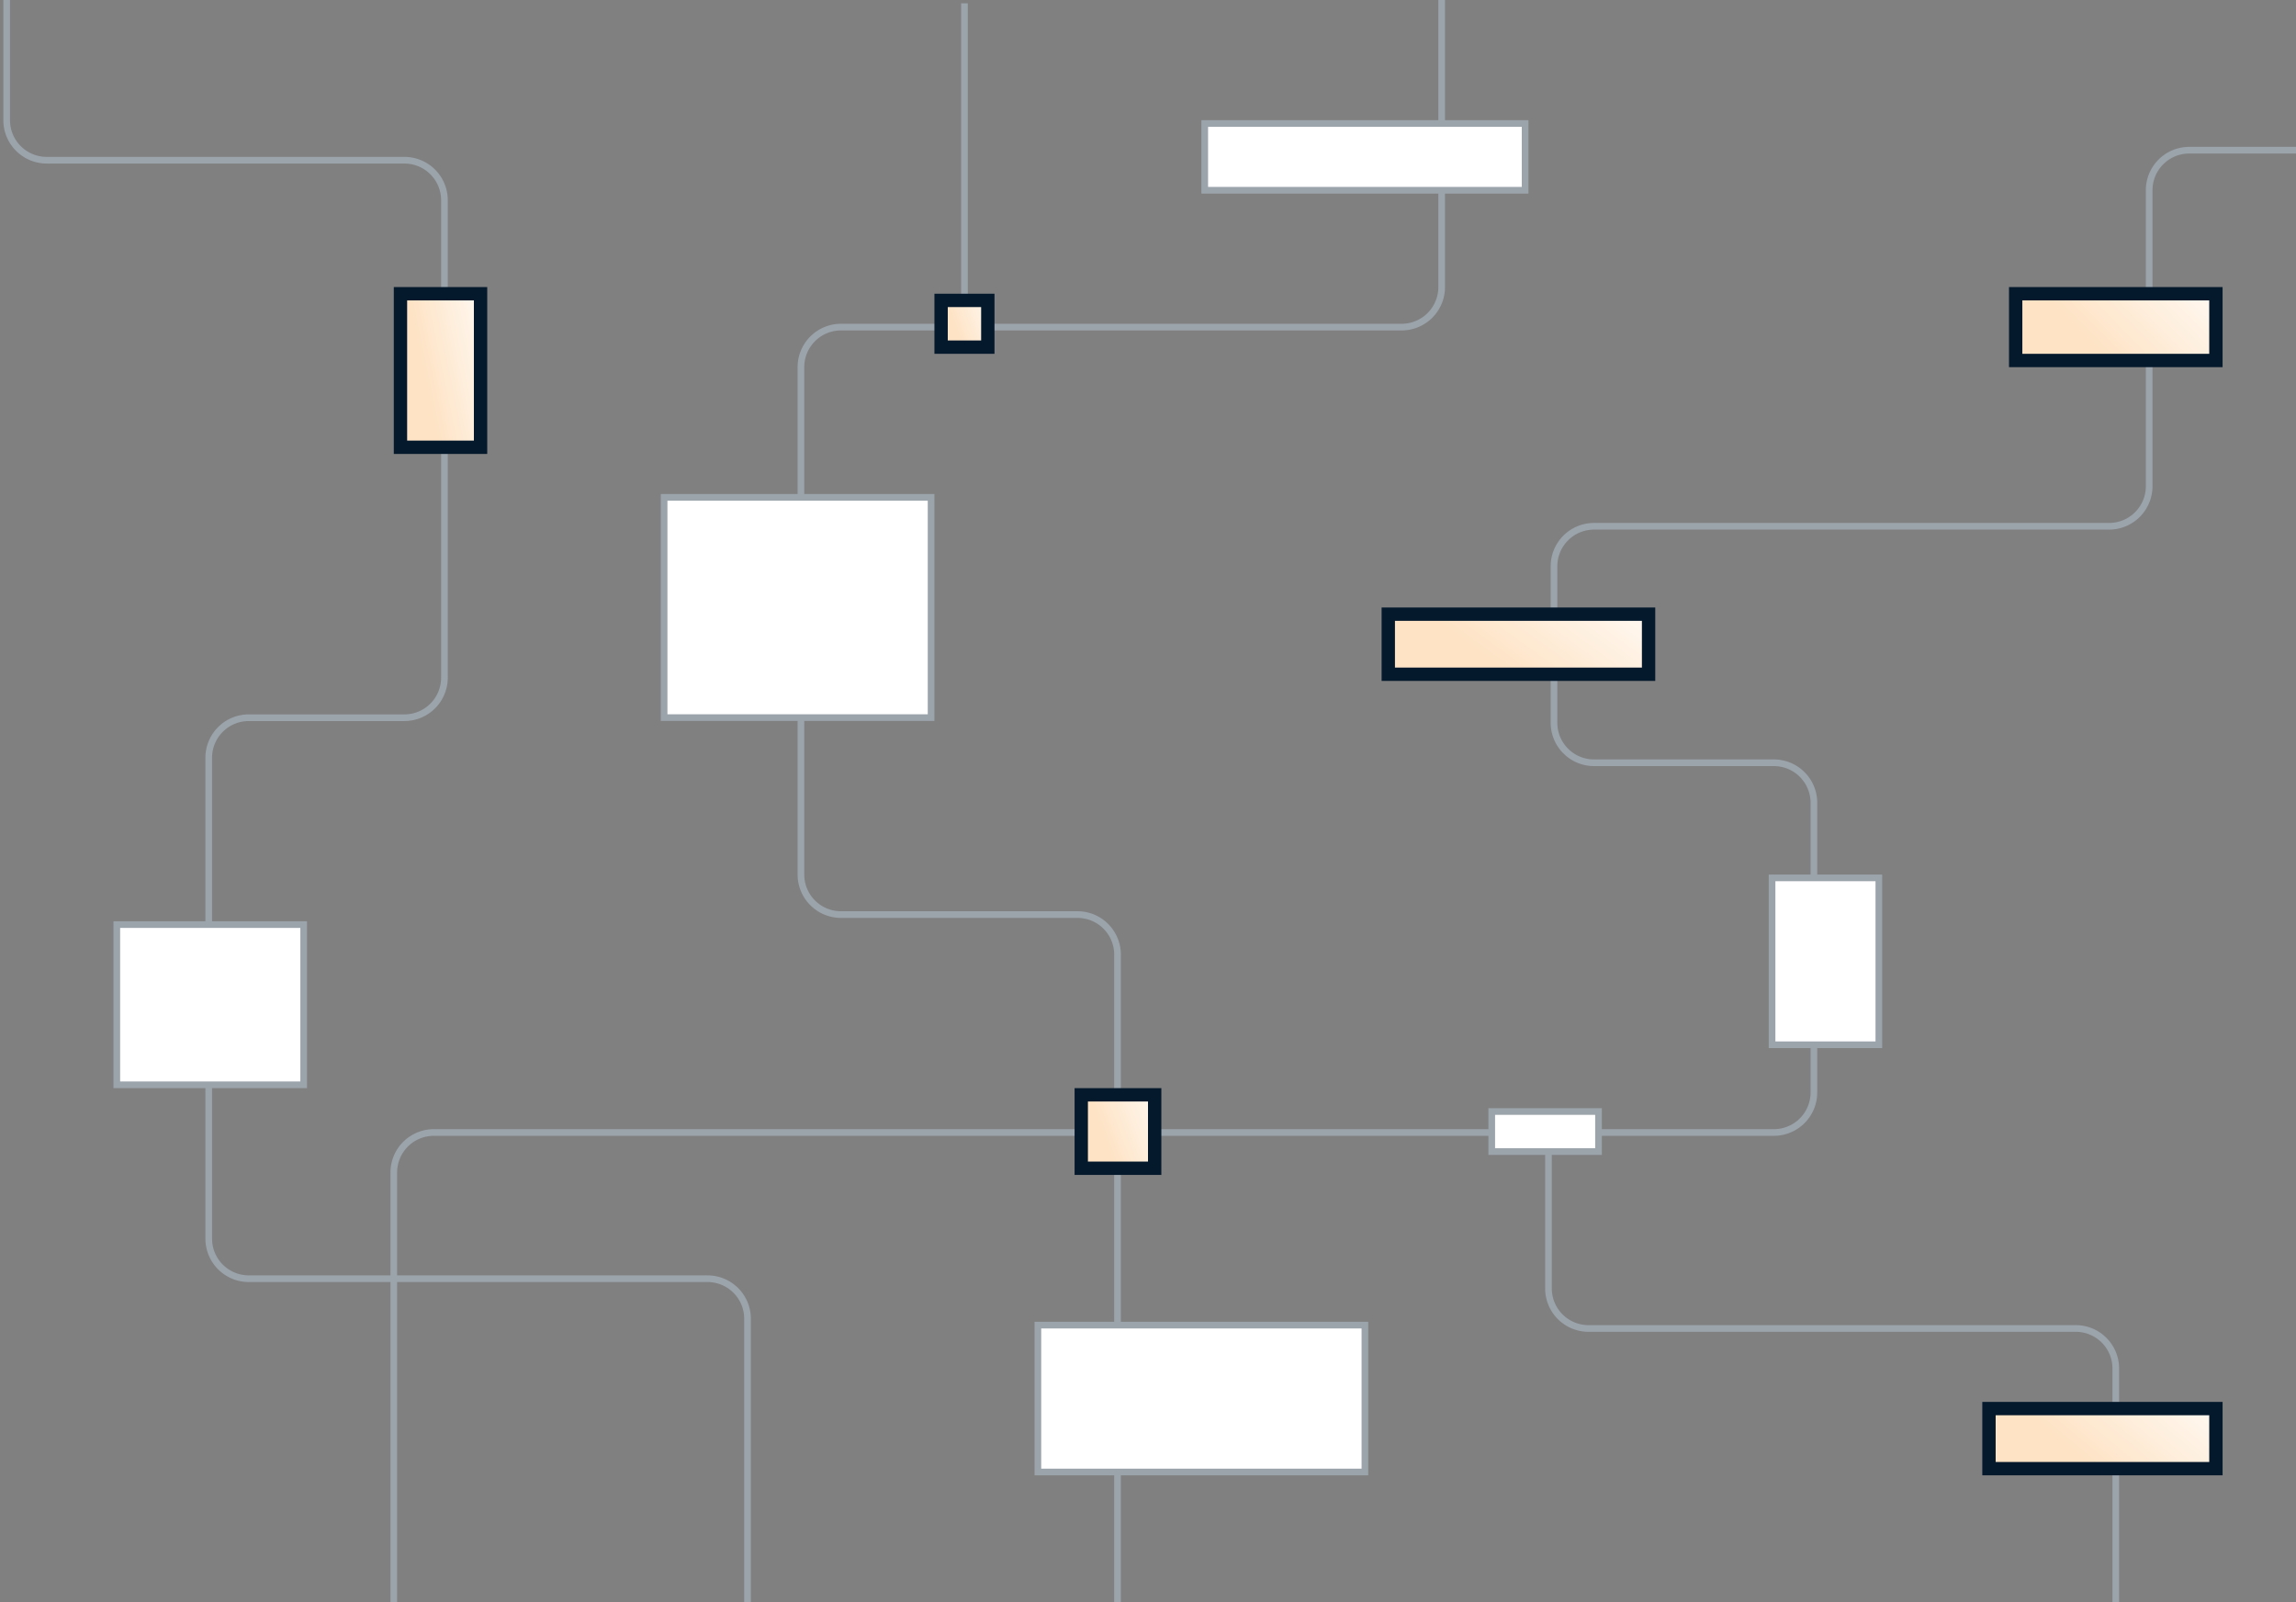<svg width="344" height="240" viewBox="0 0 344 240" fill="none" xmlns="http://www.w3.org/2000/svg"><rect x="0" y="0" width="344" height="240" fill="#808080" stroke="none"/><path d="M216 0v43a6 6 0 0 1-6 6h-84a6 6 0 0 0-6 6v76a6 6 0 0 0 6 6h35.435a6 6 0 0 1 6 6v97M144.5 49V.5" stroke="#9BA3AB"/><path d="M59 240v-64.356a6 6 0 0 1 6-6h200.77a6 6 0 0 0 6-6V120.26a6 6 0 0 0-6-6h-26.942a6 6 0 0 1-6-6V84.834a6 6 0 0 1 6-6H316a6 6 0 0 0 6-6V28.5a6 6 0 0 1 6-6h16" stroke="#9BA3AB"/><path fill="#fff" stroke="#9BA3AB" d="M155.5 198.5h49v22h-49z"/><path fill="url(#a)" stroke="#05192D" stroke-width="2" d="M302 44h30v10h-30z"/><path fill="#fff" stroke="#9BA3AB" d="M180.5 18.5h48v10h-48z"/><path fill="url(#b)" stroke="#05192D" stroke-width="2" d="M208 92h39v9h-39z"/><path transform="rotate(90 139.5 74.5)" fill="#fff" stroke="#9BA3AB" d="M139.5 74.5h33v40h-33z"/><path fill="url(#c)" stroke="#05192D" stroke-width="2" d="M162 164h11v11h-11z"/><path fill="url(#d)" stroke="#05192D" stroke-width="2" d="M141 45h7v7h-7z"/><path transform="rotate(90 281.5 131.5)" fill="#fff" stroke="#9BA3AB" d="M281.5 131.5h25v16h-25z"/><path d="M112 240v-42.454a6 6 0 0 0-6-6H37.273a6 6 0 0 1-6-6v-72.034a6 6 0 0 1 6-6H60.59a6 6 0 0 0 6-6V30a6 6 0 0 0-6-6H7a6 6 0 0 1-6-6V0" stroke="#9BA3AB"/><path fill="url(#e)" stroke="#05192D" stroke-width="2" d="M60 44h12v23H60z"/><path fill="#fff" stroke="#9BA3AB" d="M17.5 138.5h28v24h-28z"/><path d="M232 170v23a6 6 0 0 0 6 6h73a6 6 0 0 1 6 6v35" stroke="#9BA3AB"/><path fill="url(#f)" stroke="#05192D" stroke-width="2" d="M298 211h34v9h-34z"/><path fill="#fff" stroke="#9BA3AB" d="M223.5 166.5h16v6h-16z"/><defs><linearGradient id="a" x1="317" y1="55" x2="333.986" y2="38.32" gradientUnits="userSpaceOnUse"><stop stop-color="#FEE3C5"/><stop offset="1" stop-color="#fff"/></linearGradient><linearGradient id="b" x1="227.5" y1="102" x2="242.323" y2="81.654" gradientUnits="userSpaceOnUse"><stop stop-color="#FEE3C5"/><stop offset="1" stop-color="#fff"/></linearGradient><linearGradient id="c" x1="167.5" y1="176" x2="179.436" y2="171.604" gradientUnits="userSpaceOnUse"><stop stop-color="#FEE3C5"/><stop offset="1" stop-color="#fff"/></linearGradient><linearGradient id="d" x1="144.5" y1="53" x2="152.764" y2="49.957" gradientUnits="userSpaceOnUse"><stop stop-color="#FEE3C5"/><stop offset="1" stop-color="#fff"/></linearGradient><linearGradient id="e" x1="66" y1="68" x2="80.002" y2="65.112" gradientUnits="userSpaceOnUse"><stop stop-color="#FEE3C5"/><stop offset="1" stop-color="#fff"/></linearGradient><linearGradient id="f" x1="315" y1="221" x2="330.305" y2="202.554" gradientUnits="userSpaceOnUse"><stop stop-color="#FEE3C5"/><stop offset="1" stop-color="#fff"/></linearGradient></defs></svg>